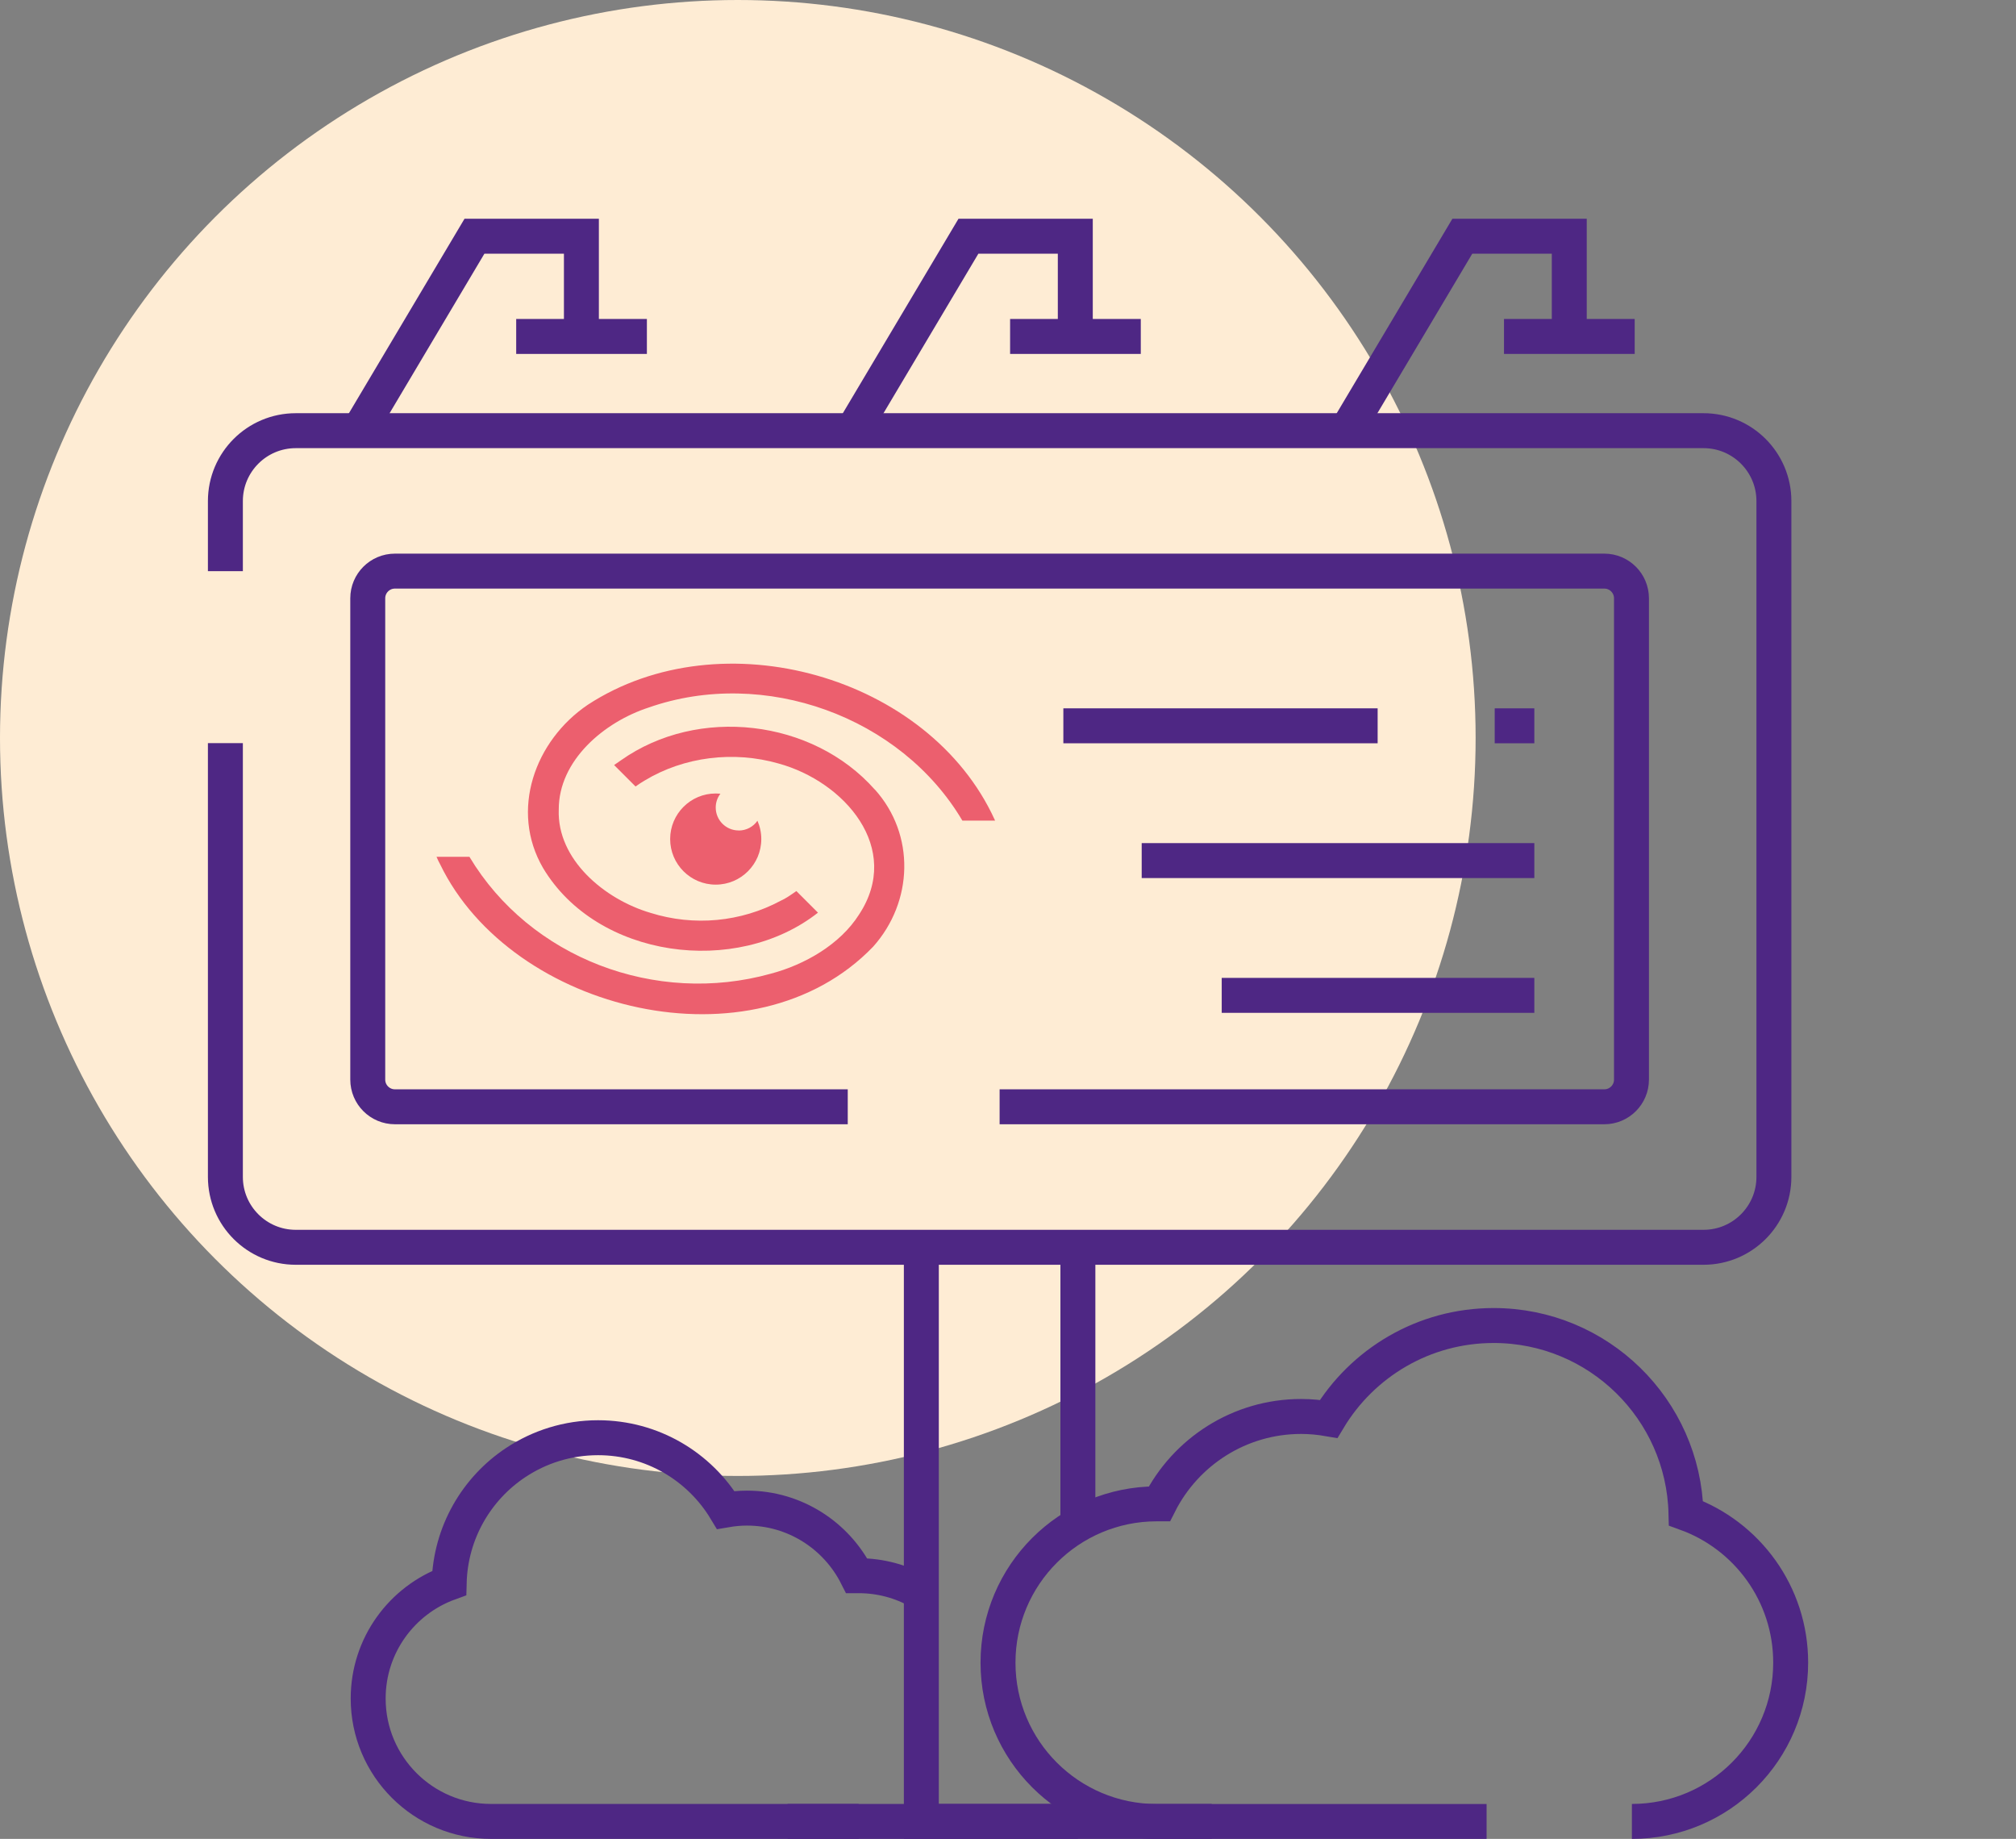 <svg xmlns="http://www.w3.org/2000/svg" viewBox="0 0 288.46 263.06"><rect x="0" y="0" width="288.46" height="263.06" fill="#808080" stroke="none"/><defs><style>      .st0 {        stroke: #ec5f6e;      }      .st0, .st1 {        stroke-miterlimit: 1;      }      .st0, .st1, .st2 {        fill: none;        stroke-width: 5px;      }      .st3 {        fill: #ec5f6e;      }      .st1, .st2 {        stroke: #4e2784;      }      .st2 {        stroke-miterlimit: 10;      }      .st4 {        fill: #feecd4;      }    </style></defs><g id="digital"><circle class="st4" cx="105.57" cy="105.57" r="105.57"></circle><g><g><path class="st3" d="M-258.73,132.9c-2.43,0-4.4-1.97-4.4-4.4,0-1,.34-1.92.9-2.66-.3-.03-.6-.05-.9-.05-4.83,0-8.75,3.92-8.75,8.75s3.92,8.75,8.75,8.75,8.75-3.92,8.75-8.75c0-1.25-.27-2.44-.74-3.52-.8,1.14-2.11,1.88-3.6,1.88Z"></path><path class="st3" d="M-232.6,125.04c-11.94-13.51-33.93-16.07-48.7-5.62-.41.29-.88.6-1.34.93l4.13,4.13c.54-.38,1.1-.77,1.72-1.12,7.62-4.62,17.16-5.75,25.72-3.28,12.65,3.47,23.88,16.26,15.46,29.02-3.62,5.7-10.39,9.61-16.94,11.35-22.11,6.15-46.24-3.01-57.88-22.45h-6.33c.22.53.48,1.04.69,1.45,13.75,28.4,60.2,39.64,83.15,15.8,7.7-8.61,8.15-21.51.32-30.19Z"></path><path class="st3" d="M-276.01,109.3c21.57-7.54,46.98,1.24,59.21,20.09l2.52-6.51c-15.93-21.65-50.33-29.18-73.41-14.13-10.22,6.88-15.03,20.34-8.61,31.36,10.36,17.33,37.06,20.93,52.78,8.56l-4.15-4.15c-1,.7-2.01,1.43-3.05,1.88-7.58,4.06-16.59,4.94-24.96,2.3-8.86-2.6-17.98-10.27-17.62-19.83-.02-9.44,8.72-16.82,17.29-19.59Z"></path></g><path class="st1" d="M-143.97,87.4v105.61c0,3.95-3.2,7.15-7.15,7.15h-179.01c-3.95,0-7.15-3.2-7.15-7.15v-114.57c0-3.95,3.2-7.15,7.15-7.15h167.36"></path><path class="st1" d="M-307.83,219.44h-31.01c-9.73,0-17.62-7.89-17.62-17.62V69.64c0-9.73,7.89-17.62,17.62-17.62h196.43c9.73,0,17.62,7.89,17.62,17.62v132.18c0,9.73-7.89,17.62-17.62,17.62h-143.07"></path><path class="st1" d="M-252.82,219.44c-2.28,18.73-14.71,34.32-31.62,41.12h87.63c-16.91-6.81-29.34-22.39-31.62-41.12"></path><g><path class="st1" d="M-126.26,35.72c2.58-2.58,6.77-2.58,9.35,0l7.62,7.62c2.58,2.58,2.58,6.77,0,9.35l-89.07,89.07c-1.29,1.29-2.88,2.26-4.62,2.82l-22.27,7.11,7.11-22.27c.56-1.74,1.52-3.33,2.82-4.62L-126.26,35.72Z"></path><line class="st1" x1="-215.4" y1="124.86" x2="-199.3" y2="140.96"></line></g></g><g><g><path class="st0" d="M198.48,587.64c3.71,3.08,3.71,8.8,0,11.88-9.11,7.57-26.87,19.68-47.29,19.68s-38.19-12.11-47.29-19.68c-3.71-3.08-3.71-8.8,0-11.88,9.11-7.57,26.87-19.68,47.29-19.68s38.19,12.11,47.29,19.68Z"></path><circle class="st0" cx="151.19" cy="593.58" r="24.49"></circle><line class="st0" x1="151.01" y1="552.92" x2="151.01" y2="539.12"></line><line class="st0" x1="181.5" y1="557.58" x2="187.42" y2="551.67"></line><line class="st0" x1="120.52" y1="557.58" x2="114.6" y2="551.67"></line></g><path class="st1" d="M295.49,519.97v120.18c0,4.49-3.64,8.14-8.14,8.14H83.65c-4.49,0-8.14-3.64-8.14-8.14v-130.38c0-4.49,3.64-8.14,8.14-8.14h190.45"></path><path class="st1" d="M109.03,670.22h-35.29c-11.08,0-20.06-8.98-20.06-20.06v-150.41c0-11.08,8.98-20.06,20.06-20.06h223.53c11.08,0,20.06,8.98,20.06,20.06v150.41c0,11.08-8.98,20.06-20.06,20.06h-162.81"></path><path class="st1" d="M171.63,670.22c-2.59,21.31-16.74,39.05-35.98,46.79h99.72c-19.24-7.75-33.39-25.48-35.98-46.79"></path><g><path class="st1" d="M315.64,461.16c2.94-2.94,7.7-2.94,10.64,0l8.67,8.67c2.94,2.94,2.94,7.7,0,10.64l-101.36,101.36c-1.47,1.47-3.28,2.57-5.26,3.21l-25.34,8.1,8.1-25.34c.63-1.98,1.73-3.79,3.21-5.26l101.36-101.36Z"></path><line class="st1" x1="214.21" y1="562.59" x2="232.53" y2="580.91"></line></g></g><g><line class="st2" x1="-245.76" y1="470.59" x2="-151.89" y2="470.59"></line><line class="st2" x1="-128.62" y1="470.59" x2="-34.76" y2="470.59"></line><circle class="st2" cx="-257.39" cy="470.59" r="11.63"></circle><circle class="st2" cx="-23.13" cy="470.59" r="11.63"></circle><rect class="st2" x="-151.89" y="458.96" width="23.27" height="23.27" rx="-52.68" ry="-52.68"></rect><rect class="st2" x="-151.89" y="693.75" width="23.27" height="23.27" rx="-52.68" ry="-52.68"></rect><line class="st2" x1="-245.76" y1="705.38" x2="-151.89" y2="705.38"></line><line class="st2" x1="-55.53" y1="705.38" x2="-34.76" y2="705.38"></line><line class="st2" x1="-128.62" y1="705.38" x2="-79.54" y2="705.38"></line><circle class="st2" cx="-257.39" cy="705.38" r="11.63"></circle><circle class="st2" cx="-23.13" cy="705.38" r="11.63"></circle><path class="st2" d="M-79.5,656.09c-16.21,14.54-37.63,23.38-61.12,23.38-50.58,0-91.59-41.01-91.59-91.59s41.01-91.59,91.59-91.59,91.59,41.01,91.59,91.59c0,17.61-4.97,34.06-13.59,48.03"></path><path class="st2" d="M-151.84,704.85c-59.63-5.65-106.28-55.86-106.28-116.97,0-27.86,9.7-53.46,25.91-73.61"></path><path class="st2" d="M-127.98,471.06c58.95,6.31,104.86,56.21,104.86,116.83s-45.81,110.41-104.66,116.81"></path><path class="st2" d="M-214.8,496.75c17.34-14.13,38.79-23.41,62.29-25.78"></path><g><path class="st0" d="M-91.27,582.92c3.87,3.22,3.87,9.18,0,12.4-9.5,7.9-28.04,20.54-49.36,20.54s-39.85-12.64-49.36-20.54c-3.87-3.22-3.87-9.18,0-12.4,9.5-7.9,28.04-20.54,49.36-20.54s39.85,12.64,49.36,20.54Z"></path><circle class="st0" cx="-140.63" cy="589.12" r="25.55"></circle><line class="st0" x1="-140.81" y1="546.69" x2="-140.81" y2="532.29"></line><line class="st0" x1="-108.99" y1="551.56" x2="-102.81" y2="545.39"></line><line class="st0" x1="-172.63" y1="551.56" x2="-178.81" y2="545.39"></line></g></g><g><path class="st1" d="M401.74,529.64v-11.16c0-8.39,6.8-15.18,15.18-15.18h129.88c8.39,0,15.18,6.8,15.18,15.18v183.35c0,8.39-6.8,15.18-15.18,15.18h-129.88c-8.39,0-15.18-6.8-15.18-15.18v-144.94"></path><line class="st1" x1="607" y1="672.67" x2="561.99" y2="672.67"></line><path class="st1" d="M500.19,503.3v-33.08c0-6.22,5.05-11.27,11.27-11.27h137.71c6.22,0,11.27,5.05,11.27,11.27v191.17c0,6.22-5.05,11.27-11.27,11.27h-15.66"></path><line class="st1" x1="503.8" y1="463.59" x2="555.2" y2="505.83"></line><rect class="st1" x="583.11" y="480.62" width="56.29" height="27.5" rx="11.02" ry="11.02"></rect><line class="st1" x1="599.79" y1="525.24" x2="639.4" y2="525.24"></line><line class="st1" x1="583.11" y1="525.24" x2="587.66" y2="525.24"></line><line class="st1" x1="583.11" y1="542.36" x2="639.4" y2="542.36"></line><line class="st1" x1="583.11" y1="559.48" x2="639.4" y2="559.48"></line><line class="st1" x1="495.54" y1="660.06" x2="542.05" y2="660.06"></line><line class="st1" x1="475.96" y1="660.06" x2="481.3" y2="660.06"></line><line class="st1" x1="475.96" y1="677.17" x2="542.05" y2="677.17"></line><line class="st1" x1="475.96" y1="694.29" x2="542.05" y2="694.29"></line><rect class="st1" x="583.11" y="588.03" width="56.29" height="27.5" rx="11.02" ry="11.02"></rect><rect class="st1" x="422.34" y="660.06" width="37.33" height="34.24" rx="11.02" ry="11.02"></rect><line class="st1" x1="599.79" y1="632.65" x2="639.4" y2="632.65"></line><line class="st1" x1="583.11" y1="632.65" x2="587.66" y2="632.65"></line><line class="st1" x1="583.11" y1="649.77" x2="639.4" y2="649.77"></line><path class="st1" d="M527.56,619.06h-91.17c-4.52,0-8.18-3.66-8.18-8.18v-73.06c0-4.52,3.66-8.18,8.18-8.18h91.17c4.52,0,8.18,3.66,8.18,8.18v73.06c0,4.52-3.66,8.18-8.18,8.18Z"></path><g><path class="st0" d="M518.01,578.74c2.82,2.35,2.82,6.7,0,9.05-6.94,5.77-20.47,15-36.04,15s-29.1-9.23-36.04-15c-2.82-2.35-2.82-6.7,0-9.05,6.94-5.77,20.47-15,36.04-15s29.1,9.23,36.04,15Z"></path><circle class="st0" cx="481.97" cy="583.26" r="18.66"></circle><line class="st0" x1="481.84" y1="552.29" x2="481.84" y2="540.24"></line><line class="st0" x1="505.07" y1="555.84" x2="509.58" y2="551.33"></line><line class="st0" x1="458.61" y1="555.84" x2="454.1" y2="551.33"></line></g></g></g><g id="PLV"><g><g><path class="st0" d="M855.21,561.47c2.82,2.35,2.82,6.7,0,9.05-6.94,5.77-20.47,15-36.04,15s-29.1-9.23-36.04-15c-2.82-2.35-2.82-6.7,0-9.05,6.94-5.77,20.47-15,36.04-15s29.1,9.23,36.04,15Z"></path><circle class="st0" cx="819.17" cy="566" r="18.66"></circle><line class="st0" x1="819.04" y1="535.02" x2="819.04" y2="522.98"></line><line class="st0" x1="842.27" y1="538.57" x2="846.78" y2="534.07"></line><line class="st0" x1="795.81" y1="538.57" x2="791.3" y2="534.07"></line></g><g><polyline class="st2" points="761.07 490.61 779.89 458.96 797.3 458.96 797.3 474.53"></polyline><line class="st2" x1="786.68" y1="475.28" x2="807.96" y2="475.28"></line></g><g><polyline class="st2" points="921.91 490.61 940.74 458.96 958.15 458.96 958.15 474.53"></polyline><line class="st2" x1="947.53" y1="475.28" x2="968.81" y2="475.28"></line></g><g><polyline class="st2" points="841.49 490.61 860.32 458.96 877.73 458.96 877.73 474.53"></polyline><line class="st2" x1="867.11" y1="475.28" x2="888.39" y2="475.28"></line></g><path class="st2" d="M739.33,513.49v-11.41c0-6.33,5.13-11.46,11.46-11.46h229.22c6.33,0,11.46,5.13,11.46,11.46v110.02c0,6.33-5.13,11.46-11.46,11.46h-229.22c-6.33,0-11.46-5.13-11.46-11.46v-70.61"></path><path class="st2" d="M840.67,600.68h-73.72c-2.44,0-4.42-1.98-4.42-4.42v-78.35c0-2.44,1.98-4.42,4.42-4.42h196.92c2.44,0,4.42,1.98,4.42,4.42v78.35c0,2.44-1.98,4.42-4.42,4.42h-98.46"></path><polyline class="st2" points="878.15 717.02 852.66 717.02 852.66 623.56"></polyline><line class="st2" x1="878.15" y1="623.56" x2="878.15" y2="667.45"></line><g><line class="st2" x1="875.77" y1="538.67" x2="926.95" y2="538.67"></line><line class="st2" x1="946.01" y1="538.67" x2="952.46" y2="538.67"></line></g><line class="st2" x1="888.53" y1="560.6" x2="952.46" y2="560.6"></line><line class="st2" x1="901.57" y1="582.54" x2="952.46" y2="582.54"></line><path class="st2" d="M968.35,717.02c14.28,0,25.85-11.57,25.85-25.85,0-11.18-7.1-20.71-17.04-24.31-.41-16.95-14.27-30.56-31.32-30.56-11.4,0-21.38,6.09-26.87,15.2-1.45-.25-2.95-.39-4.47-.39-10.09,0-18.83,5.79-23.09,14.22-.14,0-.28-.01-.42-.01-14.28,0-25.85,11.57-25.85,25.85s11.57,25.85,25.85,25.85c.06,0,.12,0,.18,0h0s53.52,0,53.52,0"></path><path class="st2" d="M842.44,717.02s-.09,0-.14,0h0s-59.42,0-59.42,0h0c-.1,0-.2,0-.3,0-11.05,0-20-8.96-20-20,0-8.65,5.5-16.02,13.19-18.81.2-8.2,4.46-15.39,10.86-19.62,3.83-2.54,8.43-4.02,13.38-4.02,8.83,0,16.55,4.72,20.79,11.76,1.12-.2,2.28-.3,3.46-.3,7.81,0,14.57,4.48,17.86,11.01.11,0,.22,0,.32,0,3.58,0,6.94.94,9.85,2.59"></path><line class="st2" x1="830.87" y1="717.02" x2="899.93" y2="717.02"></line></g><g><line class="st2" x1="-669.69" y1="44.01" x2="-587.21" y2="44.01"></line><line class="st2" x1="-566.76" y1="44.01" x2="-484.28" y2="44.01"></line><circle class="st2" cx="-679.91" cy="44.01" r="10.22"></circle><circle class="st2" cx="-474.05" cy="44.01" r="10.22"></circle><rect class="st2" x="-587.21" y="33.79" width="20.45" height="20.45" rx="-273.16" ry="-273.16"></rect><rect class="st2" x="-587.21" y="240.11" width="20.45" height="20.45" rx="-273.16" ry="-273.16"></rect><line class="st2" x1="-669.69" y1="250.34" x2="-587.21" y2="250.34"></line><line class="st2" x1="-502.53" y1="250.34" x2="-484.28" y2="250.34"></line><line class="st2" x1="-566.76" y1="250.34" x2="-523.63" y2="250.34"></line><circle class="st2" cx="-679.91" cy="250.34" r="10.22"></circle><circle class="st2" cx="-474.05" cy="250.34" r="10.22"></circle><path class="st2" d="M-523.6,207.02c-14.25,12.77-33.07,20.54-53.71,20.54-44.45,0-80.48-36.03-80.48-80.48s36.03-80.48,80.48-80.48,80.48,36.03,80.48,80.48c0,15.48-4.37,29.93-11.94,42.2"></path><path class="st2" d="M-587.16,249.87c-52.4-4.96-93.4-49.09-93.4-102.79,0-24.49,8.52-46.98,22.77-64.68"></path><path class="st2" d="M-566.2,44.42c51.8,5.54,92.14,49.39,92.14,102.66s-40.25,97.02-91.97,102.64"></path><path class="st2" d="M-642.49,67c15.24-12.42,34.09-20.58,54.73-22.65"></path><g><path class="st3" d="M-572.9,145.44c-2.43,0-4.4-1.97-4.4-4.4,0-1,.34-1.92.9-2.66-.3-.03-.6-.05-.9-.05-4.83,0-8.75,3.92-8.75,8.75s3.92,8.75,8.75,8.75,8.75-3.92,8.75-8.75c0-1.25-.27-2.44-.74-3.52-.8,1.14-2.11,1.88-3.6,1.88Z"></path><path class="st3" d="M-523.75,143.37c-12.62-27.59-52.4-38.84-78.12-22.07-10.22,6.88-15.03,20.34-8.61,31.36,10.36,17.33,37.06,20.93,52.78,8.56l-4.15-4.15c-1,.7-2.01,1.43-3.05,1.88-7.58,4.06-16.59,4.94-24.96,2.3-8.86-2.6-17.98-10.27-17.62-19.83-.02-9.44,8.72-16.82,17.29-19.59,22.18-7.76,48.43,1.75,60.23,21.72h6.29c-.03-.06-.05-.12-.08-.19Z"></path><path class="st3" d="M-546.78,137.58c-11.94-13.51-33.93-16.07-48.7-5.62-.41.29-.88.6-1.34.93l4.13,4.13c.54-.38,1.1-.77,1.72-1.12,7.62-4.62,17.16-5.75,25.72-3.28,12.65,3.47,23.88,16.26,15.46,29.02-3.62,5.7-10.39,9.61-16.94,11.35-22.11,6.15-46.24-3.01-57.88-22.45h-6.33c.22.53.48,1.04.69,1.45,13.75,28.4,60.2,39.64,83.15,15.8,7.7-8.61,8.15-21.51.32-30.19Z"></path></g></g><g><path class="st1" d="M469.45,95.91v-9.8c0-7.37,5.97-13.34,13.34-13.34h114.13c7.37,0,13.34,5.97,13.34,13.34v161.12c0,7.37-5.97,13.34-13.34,13.34h-114.13c-7.37,0-13.34-5.97-13.34-13.34v-127.37"></path><line class="st1" x1="649.82" y1="221.59" x2="610.27" y2="221.59"></line><path class="st1" d="M555.96,72.76v-29.07c0-5.47,4.43-9.9,9.9-9.9h121.01c5.47,0,9.9,4.43,9.9,9.9v167.99c0,5.47-4.43,9.9-9.9,9.9h-13.76"></path><line class="st1" x1="559.13" y1="37.86" x2="604.3" y2="74.98"></line><rect class="st1" x="628.83" y="52.83" width="49.46" height="24.17" rx="11.02" ry="11.02"></rect><line class="st1" x1="643.48" y1="92.04" x2="678.29" y2="92.04"></line><line class="st1" x1="628.83" y1="92.04" x2="632.83" y2="92.04"></line><line class="st1" x1="628.83" y1="107.08" x2="678.29" y2="107.08"></line><line class="st1" x1="628.83" y1="122.13" x2="678.29" y2="122.13"></line><line class="st1" x1="551.88" y1="210.51" x2="592.75" y2="210.51"></line><line class="st1" x1="534.67" y1="210.51" x2="539.36" y2="210.51"></line><line class="st1" x1="534.67" y1="225.55" x2="592.75" y2="225.55"></line><line class="st1" x1="534.67" y1="240.59" x2="592.75" y2="240.59"></line><rect class="st1" x="628.83" y="147.21" width="49.46" height="24.17" rx="11.02" ry="11.02"></rect><rect class="st1" x="487.55" y="210.51" width="32.8" height="30.09" rx="11.02" ry="11.02"></rect><line class="st1" x1="643.48" y1="186.42" x2="678.29" y2="186.42"></line><line class="st1" x1="628.83" y1="186.42" x2="632.83" y2="186.42"></line><line class="st1" x1="628.83" y1="201.46" x2="678.29" y2="201.46"></line><path class="st1" d="M580.01,174.48h-80.11c-3.97,0-7.19-3.22-7.19-7.19v-64.2c0-3.97,3.22-7.19,7.19-7.19h80.11c3.97,0,7.19,3.22,7.19,7.19v64.2c0,3.97-3.22,7.19-7.19,7.19Z"></path><g><path class="st3" d="M543.23,133.97c-1.81,0-3.28-1.47-3.28-3.28,0-.75.25-1.43.67-1.98-.22-.02-.44-.03-.67-.03-3.6,0-6.52,2.92-6.52,6.52s2.92,6.52,6.52,6.52,6.52-2.92,6.52-6.52c0-.93-.2-1.82-.55-2.62-.59.85-1.57,1.4-2.69,1.4Z"></path><path class="st3" d="M579.86,132.43c-9.4-20.56-39.04-28.94-58.2-16.44-7.61,5.13-11.2,15.16-6.41,23.37,7.72,12.91,27.61,15.59,39.33,6.38l-3.09-3.09c-.75.52-1.5,1.06-2.27,1.4-5.65,3.02-12.36,3.68-18.6,1.72-6.6-1.94-13.4-7.65-13.13-14.78-.02-7.04,6.5-12.53,12.88-14.6,16.53-5.78,36.08,1.3,44.87,16.18h4.68s-.04-.09-.06-.14Z"></path><path class="st3" d="M562.7,128.11c-8.9-10.06-25.28-11.97-36.29-4.19-.31.22-.66.45-1,.69l3.07,3.07c.4-.28.82-.58,1.28-.84,5.68-3.44,12.78-4.28,19.17-2.45,9.43,2.58,17.79,12.12,11.52,21.62-2.7,4.25-7.74,7.16-12.62,8.45-16.47,4.59-34.45-2.24-43.12-16.72h-4.71c.16.39.36.78.52,1.08,10.25,21.16,44.86,29.54,61.95,11.78,5.74-6.41,6.07-16.03.24-22.5Z"></path></g></g><g><g><polyline class="st2" points="51.35 61.61 67.89 33.79 83.19 33.79 83.19 47.48"></polyline><line class="st2" x1="73.86" y1="48.13" x2="92.56" y2="48.13"></line></g><g><polyline class="st2" points="192.69 61.61 209.24 33.79 224.54 33.79 224.54 47.48"></polyline><line class="st2" x1="215.2" y1="48.13" x2="233.9" y2="48.13"></line></g><g><polyline class="st2" points="122.02 61.61 138.57 33.79 153.86 33.79 153.86 47.48"></polyline><line class="st2" x1="144.53" y1="48.13" x2="163.23" y2="48.13"></line></g><path class="st2" d="M32.25,81.71v-10.03c0-5.56,4.51-10.07,10.07-10.07h201.43c5.56,0,10.07,4.51,10.07,10.07v96.68c0,5.56-4.51,10.07-10.07,10.07H42.32c-5.56,0-10.07-4.51-10.07-10.07v-62.05"></path><path class="st2" d="M121.3,158.33H56.51c-2.15,0-3.89-1.74-3.89-3.89v-68.85c0-2.15,1.74-3.89,3.89-3.89h173.04c2.15,0,3.89,1.74,3.89,3.89v68.85c0,2.15-1.74,3.89-3.89,3.89h-86.52"></path><polyline class="st2" points="154.23 260.56 131.83 260.56 131.83 178.43"></polyline><line class="st2" x1="154.23" y1="178.43" x2="154.23" y2="217"></line><g><line class="st2" x1="152.15" y1="103.83" x2="197.12" y2="103.83"></line><line class="st2" x1="213.87" y1="103.83" x2="219.54" y2="103.83"></line></g><line class="st2" x1="163.36" y1="123.11" x2="219.54" y2="123.11"></line><line class="st2" x1="174.81" y1="142.39" x2="219.54" y2="142.39"></line><path class="st2" d="M233.5,260.56c12.55,0,22.72-10.17,22.72-22.72,0-9.83-6.24-18.2-14.98-21.36-.36-14.89-12.54-26.86-27.52-26.86-10.02,0-18.79,5.35-23.61,13.36-1.28-.22-2.59-.35-3.93-.35-8.87,0-16.55,5.09-20.29,12.5-.12,0-.24,0-.37,0-12.55,0-22.72,10.17-22.72,22.72s10.17,22.72,22.72,22.72c.05,0,.11,0,.16,0h0s47.03,0,47.03,0"></path><path class="st2" d="M122.86,260.56s-.08,0-.12,0h0s-52.21,0-52.21,0h0c-.09,0-.18,0-.27,0-9.71,0-17.58-7.87-17.58-17.58,0-7.61,4.83-14.08,11.59-16.53.18-7.2,3.92-13.52,9.54-17.24,3.37-2.23,7.41-3.54,11.76-3.54,7.76,0,14.54,4.14,18.27,10.34.99-.17,2-.27,3.04-.27,6.86,0,12.8,3.94,15.7,9.67.1,0,.19,0,.29,0,3.15,0,6.1.83,8.65,2.27"></path><line class="st2" x1="112.69" y1="260.56" x2="173.38" y2="260.56"></line><g><path class="st3" d="M105.69,118.8c-1.81,0-3.28-1.47-3.28-3.28,0-.75.25-1.43.67-1.98-.22-.02-.44-.03-.67-.03-3.6,0-6.52,2.92-6.52,6.52s2.92,6.52,6.52,6.52,6.52-2.92,6.52-6.52c0-.93-.2-1.82-.55-2.62-.59.85-1.57,1.4-2.69,1.4Z"></path><path class="st3" d="M142.32,117.25c-9.4-20.56-39.04-28.94-58.2-16.44-7.61,5.13-11.2,15.16-6.41,23.37,7.72,12.91,27.61,15.59,39.33,6.38l-3.09-3.09c-.75.52-1.5,1.06-2.27,1.4-5.65,3.02-12.36,3.68-18.6,1.72-6.6-1.94-13.4-7.65-13.13-14.78-.02-7.04,6.5-12.53,12.88-14.6,16.53-5.78,36.08,1.3,44.87,16.18h4.68s-.04-.09-.06-.14Z"></path><path class="st3" d="M125.16,112.94c-8.9-10.06-25.28-11.97-36.29-4.19-.31.22-.66.45-1,.69l3.07,3.07c.4-.28.82-.58,1.28-.84,5.68-3.44,12.78-4.28,19.17-2.45,9.43,2.58,17.79,12.12,11.52,21.62-2.7,4.25-7.74,7.16-12.62,8.45-16.47,4.59-34.45-2.24-43.12-16.72h-4.71c.16.39.36.78.52,1.08,10.25,21.16,44.86,29.54,61.95,11.78,5.74-6.41,6.07-16.03.24-22.5Z"></path></g></g></g></svg>